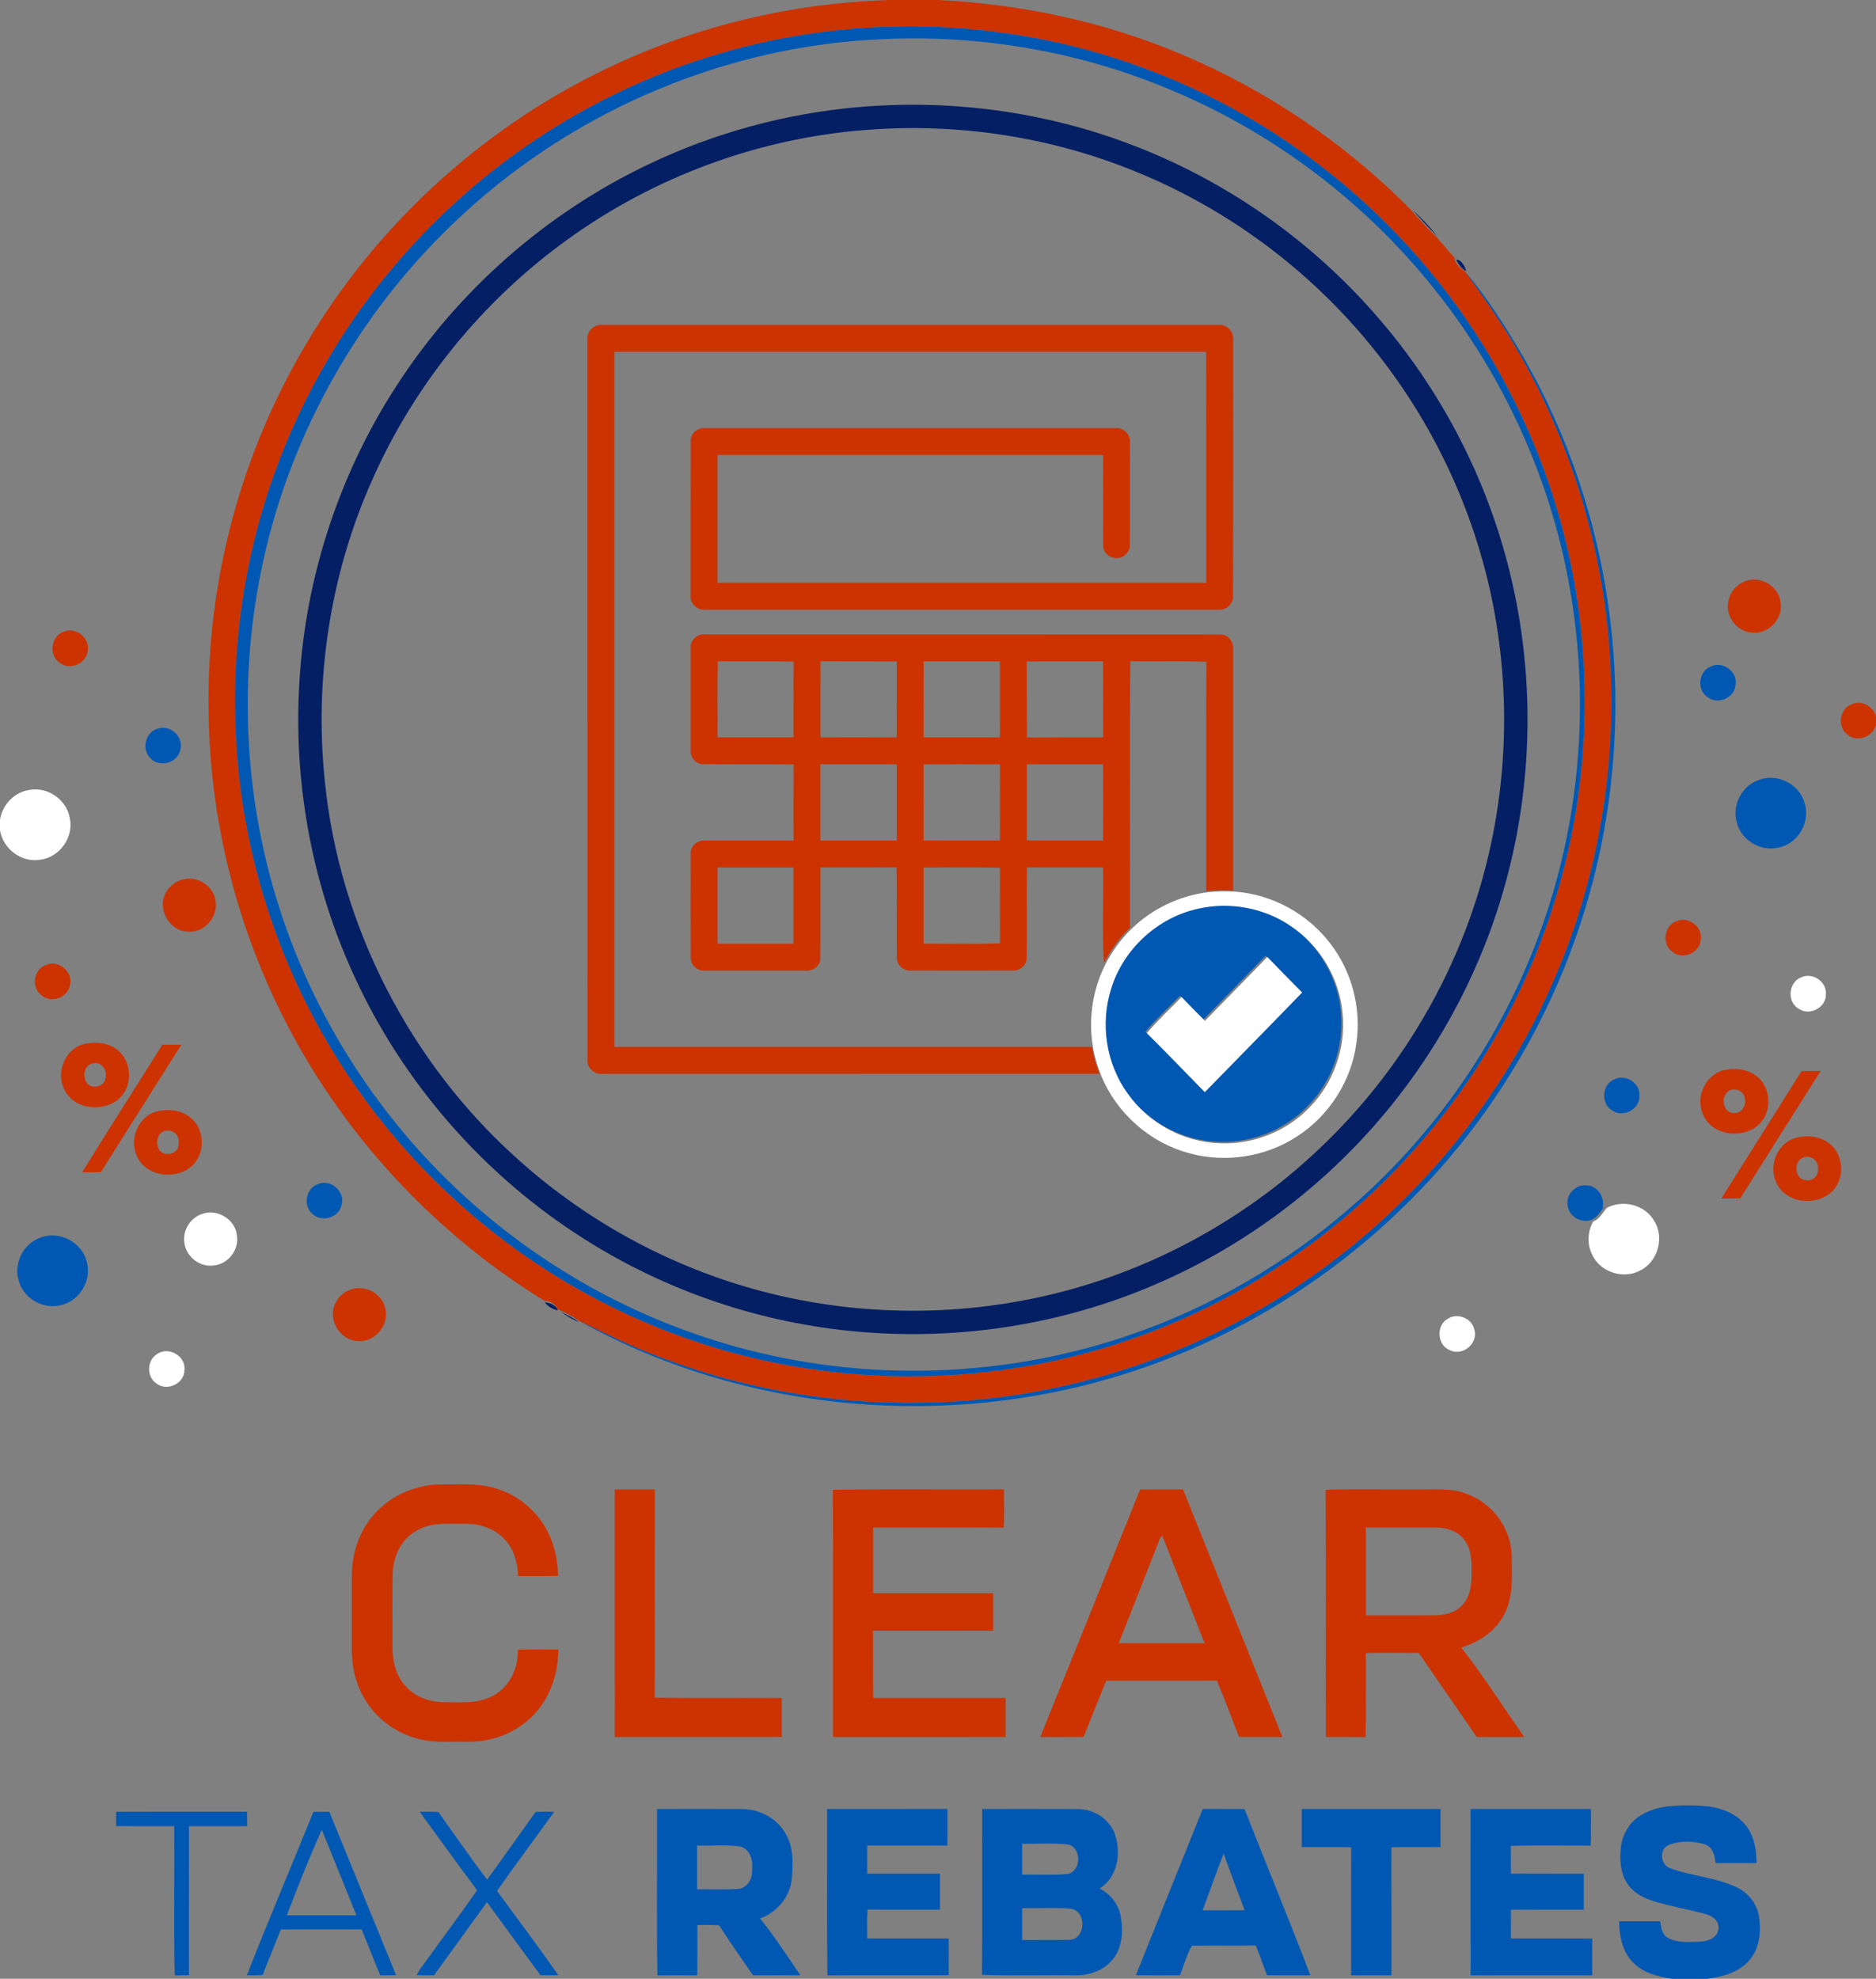 <?xml version="1.0" encoding="UTF-8" standalone="no"?>
<!-- Created with Inkscape (http://www.inkscape.org/) -->

<svg
   width="143.813mm"
   height="151.675mm"
   viewBox="0 0 143.813 151.675"
   version="1.1"
   id="svg5"
   xml:space="preserve"
   inkscape:version="1.2.1 (9c6d41e410, 2022-07-14)"
   sodipodi:docname="Tax Rebate.svg"
   xmlns:inkscape="http://www.inkscape.org/namespaces/inkscape"
   xmlns:sodipodi="http://sodipodi.sourceforge.net/DTD/sodipodi-0.dtd"
   xmlns="http://www.w3.org/2000/svg"
   xmlns:svg="http://www.w3.org/2000/svg"><rect x="0" y="0" width="143.813" height="151.675" fill="#808080" stroke="none"/><sodipodi:namedview
     id="namedview7"
     pagecolor="#ffffff"
     bordercolor="#000000"
     borderopacity="0.25"
     inkscape:showpageshadow="2"
     inkscape:pageopacity="0.0"
     inkscape:pagecheckerboard="0"
     inkscape:deskcolor="#d1d1d1"
     inkscape:document-units="mm"
     showgrid="false"
     inkscape:zoom="1.0255231"
     inkscape:cx="479.26762"
     inkscape:cy="397.3582"
     inkscape:window-width="1920"
     inkscape:window-height="1001"
     inkscape:window-x="-9"
     inkscape:window-y="-9"
     inkscape:window-maximized="1"
     inkscape:current-layer="layer1" /><defs
     id="defs2" /><g
     inkscape:label="Layer 1"
     inkscape:groupmode="layer"
     id="layer1"
     transform="translate(-27.519,-139.233)"><g
       id="g719"
       transform="translate(4.743,71.149)"><g
         id="g609"
         transform="translate(3.84,25.541)"><path
           fill="#cc3300"
           opacity="1"
           d="m 47.196,159.149 c 1.241,-1.776 3.39,-2.809 5.542,-2.823 1.356,0.015 2.742,-0.109 4.065,0.267 1.808,0.489 3.382,1.789 4.178,3.49 0.5,1.007 0.702,2.132 0.74,3.252 -1.024,0.025 -2.048,0.006 -3.072,0.01 -0.031,-1.047 -0.334,-2.14 -1.108,-2.886 -0.744,-0.773 -1.837,-1.122 -2.894,-1.116 -1.241,0.023 -2.575,-0.155 -3.705,0.487 -1.216,0.633 -1.887,2.006 -1.906,3.344 -0.027,1.91 -0.008,3.824 -0.01,5.735 0,1.035 0.288,2.111 1.007,2.886 0.729,0.823 1.839,1.212 2.917,1.227 1.312,0.004 2.732,0.146 3.904,-0.568 1.2,-0.692 1.816,-2.1 1.785,-3.453 1.03,-0.052 2.063,-0.011 3.097,-0.021 -0.006,1.67 -0.512,3.365 -1.586,4.663 -1.273,1.563 -3.296,2.431 -5.302,2.408 -1.212,-0.038 -2.441,0.107 -3.634,-0.171 -1.674,-0.374 -3.212,-1.388 -4.149,-2.832 -0.777,-1.158 -1.151,-2.556 -1.156,-3.942 -0.004,-1.927 -0.002,-3.854 0,-5.781 -0.004,-1.48 0.418,-2.97 1.287,-4.176 z"
           id="path214"
           style="stroke-width:0.192" /><path
           fill="#cc3300"
           opacity="1"
           d="m 66.064,156.712 c 1.022,-0.011 2.046,-0.004 3.07,-0.004 -0.006,5.323 0.011,10.646 -0.01,15.967 3.246,0.044 6.493,0.006 9.739,0.021 0.002,0.997 0.002,1.994 0,2.993 -4.265,0.002 -8.531,0.002 -12.797,0 -0.004,-6.326 0.004,-12.652 -0.002,-18.978 z"
           id="path216"
           style="stroke-width:0.192" /><path
           fill="#cc3300"
           opacity="1"
           d="m 82.785,156.733 c 4.368,-0.061 8.738,-0.006 13.106,-0.029 0.019,0.978 0.042,1.958 -0.012,2.936 -3.338,-0.019 -6.677,-0.006 -10.013,-0.008 -0.002,1.678 -0.004,3.354 0,5.032 3.066,0.004 6.134,-0.002 9.202,0.002 0.002,0.957 -0.004,1.914 0.002,2.871 -3.068,0.011 -6.136,0 -9.204,0.006 -0.002,1.718 -0.006,3.434 0.002,5.152 3.386,0 6.773,-0.002 10.159,0.002 0,0.997 -0.002,1.994 0,2.991 -4.41,0.006 -8.821,0.002 -13.229,0.002 -0.011,-6.32 0.013,-12.638 -0.013,-18.956 z"
           id="path218"
           style="stroke-width:0.192" /><path
           fill="#cc3300"
           opacity="1"
           d="m 106.338,156.712 c 1.097,-0.011 2.194,-0.004 3.289,-0.004 2.543,6.326 5.076,12.654 7.612,18.981 -1.106,0.002 -2.211,0.002 -3.315,0 -0.575,-1.438 -1.093,-2.899 -1.703,-4.322 -2.83,0.021 -5.66,0.002 -8.493,0.01 -0.581,1.434 -1.149,2.874 -1.728,4.311 -1.106,0.006 -2.213,0.002 -3.319,0.002 2.554,-6.326 5.116,-12.648 7.657,-18.978 m 1.45,3.925 c -1.02,2.623 -2.061,5.241 -3.089,7.862 2.192,0.002 4.385,0.002 6.577,0 -1.078,-2.752 -2.165,-5.497 -3.243,-8.247 -0.121,0.102 -0.201,0.23 -0.245,0.385 z"
           id="path220"
           style="stroke-width:0.192" /><path
           fill="#cc3300"
           opacity="1"
           d="m 120.558,156.737 c 2.314,-0.071 4.633,-0.01 6.949,-0.031 1.275,0.035 2.602,-0.15 3.824,0.33 1.929,0.667 3.367,2.537 3.482,4.581 0.021,1.593 0.194,3.308 -0.614,4.755 -0.66,1.25 -1.921,2.056 -3.243,2.464 1.722,2.201 3.223,4.562 4.821,6.855 -1.216,-0.004 -2.429,0.006 -3.641,-0.006 -1.475,-2.15 -2.964,-4.289 -4.439,-6.439 -1.352,-0.01 -2.704,-0.004 -4.056,-0.002 -0.019,2.151 0.031,4.305 -0.027,6.458 -1.014,-0.025 -2.029,-0.006 -3.041,-0.013 -0.013,-6.318 0.015,-12.634 -0.015,-18.953 m 3.083,2.895 c -0.002,2.245 -0.004,4.489 0,6.734 1.739,-0.004 3.48,0.006 5.219,-0.004 0.755,0.004 1.57,-0.161 2.115,-0.723 0.608,-0.593 0.777,-1.48 0.767,-2.295 0.008,-0.928 0.056,-1.954 -0.529,-2.736 -0.485,-0.688 -1.356,-0.974 -2.165,-0.976 -1.802,-0.004 -3.605,-0.002 -5.407,0 z"
           id="path222"
           style="stroke-width:0.192" /></g><g
         id="g602"
         transform="translate(4.511,25.541)"><g
           id="g583"><path
             fill="#0058b2"
             opacity="1"
             d="m 144.097,181.661 c 1.239,-0.746 2.734,-0.748 4.134,-0.723 1.283,0.017 2.671,0.299 3.607,1.239 0.846,0.817 1.085,2.038 1.08,3.17 -1.049,0.006 -2.096,0.004 -3.141,0.002 -0.05,-0.571 -0.215,-1.258 -0.842,-1.442 -0.876,-0.259 -1.871,-0.28 -2.732,0.048 -0.796,0.324 -0.66,1.574 0.14,1.808 1.655,0.6 3.473,0.69 5.074,1.457 0.876,0.41 1.54,1.256 1.689,2.219 0.18,1.149 0.059,2.445 -0.736,3.354 -0.807,0.945 -2.069,1.289 -3.256,1.427 h -2.669 c -1.057,-0.153 -2.171,-0.424 -2.947,-1.208 -0.859,-0.821 -1.103,-2.057 -1.103,-3.198 1.047,-0.006 2.096,-0.006 3.143,-0.002 0.054,0.485 0.146,1.064 0.639,1.304 0.754,0.368 1.632,0.286 2.447,0.255 0.581,-0.025 1.35,-0.305 1.371,-0.995 0.083,-0.594 -0.468,-0.991 -0.978,-1.114 -1.246,-0.347 -2.525,-0.566 -3.768,-0.922 -0.755,-0.228 -1.538,-0.539 -2.048,-1.168 -0.692,-0.803 -0.79,-1.935 -0.688,-2.945 0.092,-1.041 0.665,-2.046 1.586,-2.564 z"
             id="path247"
             style="stroke-width:0.192" /><path
             fill="#0058b2"
             opacity="1"
             d="m 68.632,181.205 c 2.19,0 4.378,-0.008 6.567,0.002 1.35,0.021 2.696,0.759 3.335,1.969 0.589,1.03 0.514,2.263 0.43,3.402 -0.144,1.377 -1.145,2.554 -2.433,3.02 1.116,1.386 2.094,2.882 3.089,4.357 -1.21,0.002 -2.418,-0.004 -3.626,0.004 -0.874,-1.273 -1.766,-2.537 -2.604,-3.833 -0.554,-0.048 -1.11,-0.029 -1.664,-0.027 -0.012,1.287 0.013,2.575 -0.013,3.864 -1.018,-0.011 -2.036,-0.013 -3.055,0 -0.061,-4.251 -0.01,-8.506 -0.025,-12.757 m 3.068,2.805 c -0.002,1.116 -0.002,2.234 0,3.352 1.028,-0.013 2.059,0.035 3.085,-0.021 0.685,-0.033 1.152,-0.69 1.129,-1.342 0.09,-0.742 -0.082,-1.762 -0.959,-1.925 -1.078,-0.142 -2.173,-0.033 -3.256,-0.063 z"
             id="path249"
             style="stroke-width:0.192" /><path
             fill="#0058b2"
             opacity="1"
             d="m 81.671,181.205 c 3.076,-0.004 6.151,0 9.225,-0.002 0,0.936 0.008,1.871 -0.004,2.809 -2.052,-0.008 -4.102,-0.004 -6.153,-0.002 -0.002,0.717 -0.002,1.434 0,2.153 1.86,0.004 3.722,0 5.584,0.002 0,0.918 0,1.837 -0.002,2.755 -1.85,-0.004 -3.703,0.011 -5.553,-0.008 -0.061,0.736 -0.019,1.475 -0.029,2.213 2.084,0.002 4.169,-0.002 6.253,0.002 0.006,0.94 -0.002,1.881 0.004,2.823 -3.099,0.015 -6.199,-0.008 -9.3,0.011 -0.059,-4.251 -0.012,-8.506 -0.025,-12.757 z"
             id="path251"
             style="stroke-width:0.192" /><path
             fill="#0058b2"
             opacity="1"
             d="m 93.559,181.205 c 2.437,0 4.876,-0.008 7.313,0.004 1.214,-0.002 2.42,0.74 2.849,1.896 0.51,1.448 0.232,3.338 -1.162,4.197 0.803,0.405 1.419,1.154 1.603,2.044 0.219,1.126 0.178,2.426 -0.571,3.358 -0.685,0.88 -1.831,1.277 -2.918,1.252 -2.376,-0.029 -4.757,0.05 -7.129,-0.038 0.033,-4.238 0.004,-8.475 0.015,-12.713 m 3.068,2.662 c -0.002,0.788 -0.002,1.578 0,2.37 1.154,-0.027 2.316,0.061 3.469,-0.048 1.095,-0.203 1.099,-2.073 0,-2.272 -1.151,-0.117 -2.314,-0.023 -3.469,-0.05 m 0,4.938 c -0.002,0.813 -0.002,1.626 0,2.441 1.22,-0.008 2.441,0.023 3.661,-0.013 1.267,-0.111 1.273,-2.257 0.021,-2.395 -1.223,-0.081 -2.454,-0.013 -3.682,-0.033 z"
             id="path253"
             style="stroke-width:0.192" /><path
             fill="#0058b2"
             opacity="1"
             d="m 110.466,181.203 c 1.066,0.004 2.136,-0.006 3.204,0.006 1.668,4.255 3.421,8.477 5.049,12.748 -1.11,-0.008 -2.22,0.01 -3.331,-0.01 -0.284,-0.761 -0.548,-1.528 -0.857,-2.276 -1.628,0.019 -3.254,-0.006 -4.88,0.013 -0.437,0.665 -0.604,1.532 -0.949,2.274 -1.122,-0.006 -2.242,-0.002 -3.363,-0.004 1.708,-4.249 3.407,-8.504 5.127,-12.751 m -0.004,7.768 c 1.072,-0.002 2.144,-0.002 3.216,-0.002 -0.533,-1.448 -1.093,-2.888 -1.609,-4.343 -0.571,1.434 -1.068,2.897 -1.607,4.345 z"
             id="path255"
             style="stroke-width:0.192" /><path
             fill="#0058b2"
             opacity="1"
             d="m 118.056,181.205 c 3.545,-0.002 7.093,-0.002 10.64,0 0.002,0.974 0.002,1.948 0,2.922 -1.256,0.008 -2.51,-0.01 -3.766,0.008 0.008,3.273 0.002,6.546 0.004,9.82 -1.032,0 -2.061,0 -3.091,0 0,-3.273 -0.004,-6.546 0.002,-9.82 -1.264,-0.017 -2.527,0 -3.789,-0.008 -0.002,-0.974 -0.002,-1.948 0,-2.922 z"
             id="path257"
             style="stroke-width:0.192" /><path
             fill="#0058b2"
             opacity="1"
             d="m 130.999,181.205 c 3.074,-0.002 6.149,-0.002 9.225,0 -0.004,0.934 0.019,1.871 -0.013,2.807 -2.044,0.008 -4.088,-0.038 -6.13,0.023 0.015,0.708 0.008,1.417 0.008,2.125 1.862,0.013 3.724,0 5.586,0.008 0,0.917 0.002,1.835 0,2.754 -1.862,0.004 -3.722,0 -5.582,0.002 -0.004,0.732 -0.002,1.467 -0.002,2.203 2.077,0.006 4.155,-0.008 6.232,0.006 -0.002,0.942 0,1.881 -0.002,2.823 -3.106,0.002 -6.213,-0.002 -9.319,0.002 -0.008,-4.251 -0.002,-8.502 -0.002,-12.751 z"
             id="path259"
             style="stroke-width:0.192" /></g><g
           id="g588"><path
             fill="#0058b2"
             opacity="1"
             d="m 27.168,181.419 c 3.346,0 6.69,0.002 10.036,-0.002 0.004,0.366 0.004,0.734 0.004,1.104 -1.486,0.002 -2.972,-0.002 -4.458,0.002 -0.002,3.81 0.002,7.62 -0.002,11.43 -0.362,-0.002 -0.725,0.002 -1.089,0.013 -0.084,-3.812 -0.011,-7.63 -0.035,-11.444 -1.488,-0.006 -2.974,0 -4.46,-0.004 0,-0.368 0,-0.736 0.004,-1.101 z"
             id="path261"
             style="stroke-width:0.192" /><path
             fill="#0058b2"
             opacity="1"
             d="m 42.289,181.425 c 0.407,-0.008 0.811,-0.008 1.22,-0.008 1.712,4.176 3.413,8.357 5.122,12.533 -0.405,0.002 -0.811,0.004 -1.216,0.008 -0.483,-1.172 -0.951,-2.351 -1.429,-3.524 -2.063,0 -4.128,-0.01 -6.192,0.006 -0.458,1.168 -0.947,2.324 -1.4,3.496 -0.401,0.023 -0.805,0.027 -1.206,0.019 1.641,-4.197 3.413,-8.349 5.101,-12.529 m -2.036,7.927 c 1.778,0.002 3.555,0.002 5.333,0 -0.882,-2.186 -1.758,-4.376 -2.654,-6.556 -0.961,2.151 -1.835,4.353 -2.679,6.556 z"
             id="path263"
             style="stroke-width:0.192" /><path
             fill="#0058b2"
             opacity="1"
             d="m 50.437,181.419 c 0.477,-0.006 0.957,-0.008 1.436,0.019 1.233,1.735 2.443,3.492 3.735,5.183 1.246,-1.726 2.489,-3.455 3.72,-5.195 0.472,-0.01 0.945,-0.011 1.421,-0.008 -1.453,2.027 -2.953,4.023 -4.382,6.065 1.563,2.155 3.181,4.274 4.694,6.466 -0.454,0.006 -0.907,0.004 -1.361,0.006 -1.373,-1.866 -2.736,-3.739 -4.107,-5.609 -1.358,1.868 -2.7,3.749 -4.063,5.611 -0.437,-0.004 -0.876,-0.002 -1.313,-0.008 0.18,-0.474 0.552,-0.836 0.826,-1.252 1.258,-1.762 2.571,-3.484 3.795,-5.267 -1.492,-1.987 -2.934,-4.008 -4.401,-6.011 z"
             id="path265"
             style="stroke-width:0.192" /></g></g><g
         id="g654"
         transform="translate(4.743,25.541)"><path
           fill="#cc3300"
           opacity="1"
           d="m 86.169,42.544 h 3.831 c 6.324,0.324 12.611,1.643 18.458,4.102 6.619,2.757 12.671,6.859 17.712,11.956 0.612,0.7 1.239,1.388 1.91,2.033 0.374,0.42 0.748,0.842 1.104,1.277 0.083,0.09 0.247,0.27 0.33,0.36 0.008,0.035 0.023,0.102 0.031,0.134 l 0.019,0.127 c 0.174,0.307 0.391,0.617 0.731,0.757 0.011,0.013 0.033,0.042 0.044,0.056 1.528,2.142 3.062,4.289 4.332,6.602 3.971,7.033 6.309,14.976 6.788,23.039 0.51,8.243 -0.886,16.608 -4.107,24.216 -4.46,10.625 -12.45,19.716 -22.398,25.524 -6.403,3.762 -13.599,6.165 -20.978,7.003 -8.592,0.982 -17.422,-0.094 -25.495,-3.214 -2.069,-0.769 -4.044,-1.758 -6.031,-2.711 l -0.038,-0.021 c -0.433,-0.32 -0.915,-0.566 -1.402,-0.79 l -0.082,-0.042 c -0.021,-0.01 -0.063,-0.031 -0.084,-0.042 l -0.094,-0.044 c -0.144,-0.407 -0.61,-0.594 -1.007,-0.629 -8.891,-5.465 -16.167,-13.541 -20.613,-22.991 -3.304,-6.989 -5.066,-14.705 -5.11,-22.439 -0.119,-9.29 2.247,-18.6 6.794,-26.705 5.386,-9.674 13.837,-17.605 23.838,-22.356 6.706,-3.214 14.09,-4.966 21.518,-5.2 m -3.231,2.251 c -7.812,0.713 -15.446,3.26 -22.128,7.363 -8.87,5.413 -16.044,13.559 -20.274,23.05 -3.409,7.582 -4.905,15.996 -4.389,24.289 0.476,8.08 2.907,16.032 7.022,23.002 3.946,6.721 9.436,12.525 15.917,16.851 6.086,4.073 13.049,6.83 20.278,8.008 8.665,1.413 17.695,0.627 25.955,-2.37 11.478,-4.105 21.365,-12.435 27.394,-23.027 3.992,-6.955 6.322,-14.853 6.73,-22.862 0.408,-7.607 -0.853,-15.306 -3.754,-22.354 -2.497,-6.107 -6.18,-11.724 -10.776,-16.456 -5.515,-5.695 -12.354,-10.103 -19.829,-12.751 -7.064,-2.523 -14.682,-3.432 -22.145,-2.742 z"
           id="path182"
           style="stroke-width:0.192" /><path
           fill="#cc3300"
           opacity="1"
           d="m 63.069,68.622 c -0.107,-0.669 0.522,-1.266 1.181,-1.175 15.724,0.002 31.447,0 47.171,0.002 0.65,-0.077 1.204,0.522 1.143,1.156 0,6.531 0.01,13.064 -0.006,19.595 0.042,0.612 -0.518,1.131 -1.12,1.081 -13.114,0.002 -26.226,0.002 -39.338,0 -0.604,0.054 -1.195,-0.472 -1.122,-1.091 0.004,-3.965 -0.008,-7.933 0.006,-11.898 0.004,-0.562 0.568,-0.991 1.11,-0.936 10.489,0 20.978,0 31.466,0.002 0.612,-0.056 1.152,0.51 1.093,1.116 -0.002,2.627 0.013,5.252 -0.008,7.877 -0.002,0.621 -0.679,1.127 -1.275,0.943 -0.422,-0.094 -0.775,-0.483 -0.769,-0.922 -0.019,-2.318 0,-4.637 -0.01,-6.953 -9.85,0 -19.7,-0.002 -29.551,0 -0.002,3.267 -0.002,6.535 0,9.8 12.487,0.002 24.974,0.002 37.462,0 0,-5.902 0.002,-11.806 -0.002,-17.71 -15.123,-0.002 -30.247,-0.002 -45.37,0 -0.002,17.76 -0.002,35.52 0,53.28 12.197,0.004 24.396,0 36.594,0.002 0.125,0.706 0.332,1.392 0.596,2.057 -12.69,0.008 -25.38,0.002 -38.07,0.004 -0.587,0.075 -1.197,-0.397 -1.179,-1.005 -0.008,-18.408 0,-36.818 -0.004,-55.226 z"
           id="path184"
           style="stroke-width:0.192" /><path
           fill="#cc3300"
           opacity="1"
           d="m 151.75,87.124 c 1.17,-0.522 2.669,0.334 2.78,1.616 0.226,1.281 -1.02,2.514 -2.299,2.278 -1.145,-0.123 -1.985,-1.354 -1.691,-2.464 0.136,-0.639 0.606,-1.189 1.21,-1.43 z"
           id="path186"
           style="stroke-width:0.192" /><path
           fill="#cc3300"
           opacity="1"
           d="m 22.897,90.976 c 0.913,-0.414 2.038,0.449 1.86,1.436 -0.079,0.978 -1.346,1.542 -2.127,0.945 -0.874,-0.55 -0.715,-2.04 0.267,-2.382 z"
           id="path188"
           style="stroke-width:0.192" /><path
           fill="#cc3300"
           opacity="1"
           d="m 70.981,92.184 c -0.04,-0.594 0.548,-1.099 1.129,-1.009 13.169,0.006 26.339,-0.008 39.506,0.006 0.616,-0.004 1.018,0.64 0.947,1.212 0.002,6.136 0.004,12.272 0,18.408 -0.686,-0.038 -1.377,-0.033 -2.059,0.044 0.008,-5.86 -0.013,-11.72 0.011,-17.58 -1.946,-0.067 -3.893,-0.002 -5.839,-0.035 -0.048,6.807 -0.008,13.614 -0.021,20.421 -0.809,0.788 -1.482,1.712 -1.998,2.717 -0.144,-2.439 -0.023,-4.892 -0.065,-7.336 -1.946,-0.002 -3.893,0.002 -5.839,-0.002 -0.023,2.316 0.01,4.633 -0.015,6.949 -0.004,0.531 -0.51,0.984 -1.037,0.959 -2.629,0.006 -5.256,0.006 -7.883,0 -0.529,0.025 -1.03,-0.428 -1.035,-0.961 -0.033,-2.316 0.021,-4.635 -0.025,-6.953 -1.944,0.017 -3.887,0.002 -5.829,0.008 -0.008,2.328 0.008,4.656 -0.008,6.984 -0.008,0.564 -0.581,0.986 -1.124,0.926 -2.566,0 -5.131,0 -7.695,0 -0.548,0.058 -1.12,-0.378 -1.118,-0.945 -0.01,-2.69 -0.008,-5.382 -0.002,-8.073 -0.006,-0.568 0.564,-1.011 1.114,-0.953 2.255,-0.002 4.512,0.002 6.769,-0.002 0.004,-1.944 -0.008,-3.889 0.006,-5.831 -2.318,-0.04 -4.637,0.004 -6.953,-0.021 -0.525,0 -0.98,-0.506 -0.938,-1.028 -0.002,-2.635 -0.002,-5.271 0,-7.906 m 2.084,1.049 c -0.054,1.941 -0.011,3.885 -0.023,5.829 1.941,0.002 3.881,0 5.822,0 0.01,-1.937 -0.008,-3.873 0.008,-5.808 -1.935,-0.04 -3.871,0.002 -5.806,-0.021 m 7.868,0.002 c -0.013,1.942 -0.006,3.885 -0.004,5.829 1.948,-0.002 3.894,-0.006 5.841,0.002 0.015,-1.942 -0.002,-3.883 0.008,-5.823 -1.948,-0.013 -3.896,0.004 -5.845,-0.008 m 7.906,0.004 c -0.004,1.941 -0.002,3.881 -0.002,5.823 1.95,0 3.898,0 5.848,0 0,-1.942 0,-3.883 -0.002,-5.823 -1.948,-0.002 -3.896,-0.002 -5.845,0 m 7.904,0.006 c 0.011,1.941 -0.006,3.881 0.01,5.822 1.946,-0.006 3.893,-0.006 5.839,-0.002 0.004,-1.944 0.011,-3.887 -0.004,-5.831 -1.948,0.015 -3.896,-0.006 -5.845,0.011 M 80.927,101.124 c 0,1.95 0,3.898 0,5.848 1.95,0 3.898,0 5.848,-0.002 0,-1.948 0,-3.896 -0.002,-5.845 -1.948,-0.002 -3.896,-0.002 -5.846,-0.002 m 7.906,0.011 c 0.01,1.944 0.004,3.889 0.002,5.833 1.95,0.008 3.9,0.004 5.852,0.002 -0.002,-1.946 -0.006,-3.893 0.002,-5.837 -1.952,-0.013 -3.904,-0.017 -5.856,0.002 m 7.915,-0.01 c -0.002,1.948 -0.002,3.896 -0.002,5.845 1.95,0.002 3.898,0.002 5.848,0.002 0,-1.95 0,-3.898 -0.002,-5.848 -1.948,0 -3.896,0 -5.845,0.002 m -23.706,7.91 c -0.002,1.948 -0.002,3.896 0,5.845 1.941,0.002 3.881,0.002 5.822,0 0.002,-1.948 0.004,-3.896 0,-5.845 -1.941,-0.004 -3.881,-0.004 -5.822,0 m 15.795,0 c 0,1.946 0.002,3.893 -0.002,5.839 1.952,0 3.908,0.038 5.86,-0.019 -0.017,-1.935 -0.011,-3.87 -0.004,-5.804 -1.952,-0.04 -3.904,-0.01 -5.854,-0.015 z"
           id="path190"
           style="stroke-width:0.192" /><path
           fill="#cc3300"
           opacity="1"
           d="m 159.875,96.574 c 0.761,-0.422 1.743,0.063 1.971,0.878 v 0.639 c -0.213,0.886 -1.333,1.363 -2.092,0.832 -0.861,-0.512 -0.782,-1.927 0.121,-2.349 z"
           id="path192"
           style="stroke-width:0.192" /><path
           fill="#cc3300"
           opacity="1"
           d="m 31.95,109.987 c 1.187,-0.41 2.592,0.522 2.623,1.789 0.105,1.166 -0.961,2.29 -2.142,2.176 -1.383,-0.023 -2.36,-1.689 -1.72,-2.913 0.242,-0.502 0.704,-0.895 1.239,-1.053 z"
           id="path194"
           style="stroke-width:0.192" /><path
           fill="#cc3300"
           opacity="1"
           d="m 146.546,113.156 c 0.936,-0.433 2.086,0.489 1.854,1.496 -0.121,0.986 -1.432,1.475 -2.182,0.836 -0.807,-0.585 -0.619,-2 0.328,-2.332 z"
           id="path196"
           style="stroke-width:0.192" /><path
           fill="#cc3300"
           opacity="1"
           d="m 21.599,116.498 c 0.963,-0.412 2.096,0.602 1.783,1.605 -0.18,0.966 -1.515,1.371 -2.219,0.694 -0.767,-0.617 -0.516,-2.01 0.435,-2.299 z"
           id="path198"
           style="stroke-width:0.192" /><path
           fill="#cc3300"
           opacity="1"
           d="m 24.579,122.55 c 0.892,-0.194 1.916,-0.052 2.598,0.598 0.909,0.844 1.001,2.397 0.221,3.356 -1.118,1.36 -3.672,1.197 -4.439,-0.453 -0.673,-1.346 0.096,-3.208 1.62,-3.501 m 0.575,1.503 c -0.685,0.098 -0.83,1.068 -0.435,1.534 0.401,0.474 1.319,0.245 1.398,-0.393 0.176,-0.593 -0.307,-1.304 -0.963,-1.141 z"
           id="path200"
           style="stroke-width:0.192" /><path
           fill="#cc3300"
           opacity="1"
           d="m 24.33,132.404 c 2.021,-3.277 4.103,-6.518 6.149,-9.779 0.487,-0.002 0.972,-0.004 1.457,0 -2.057,3.256 -4.125,6.504 -6.171,9.768 -0.479,0.011 -0.957,0.013 -1.436,0.011 z"
           id="path202"
           style="stroke-width:0.192" /><path
           fill="#cc3300"
           opacity="1"
           d="m 150.421,124.531 c 1.064,-0.198 2.309,0.178 2.848,1.174 0.489,0.859 0.43,2.017 -0.19,2.798 -1.133,1.429 -3.837,1.198 -4.51,-0.573 -0.606,-1.396 0.299,-3.214 1.852,-3.398 m 0.155,1.618 c -0.648,0.384 -0.508,1.647 0.316,1.707 0.616,0.092 1.043,-0.55 0.897,-1.106 -0.044,-0.57 -0.738,-0.867 -1.214,-0.6 z"
           id="path204"
           style="stroke-width:0.192" /><path
           fill="#cc3300"
           opacity="1"
           d="m 156.139,124.642 c 0.487,-0.008 0.976,-0.008 1.467,-0.008 -2.052,3.258 -4.123,6.504 -6.167,9.768 -0.485,0.019 -0.97,0.017 -1.453,0.011 2.044,-3.262 4.113,-6.506 6.153,-9.772 z"
           id="path206"
           style="stroke-width:0.192" /><path
           fill="#cc3300"
           opacity="1"
           d="m 30.147,127.72 c 0.884,-0.211 1.912,-0.065 2.589,0.579 0.899,0.807 1.012,2.305 0.313,3.275 -1.064,1.473 -3.754,1.321 -4.506,-0.389 -0.66,-1.331 0.113,-3.16 1.605,-3.465 m 0.399,1.555 c -0.539,0.245 -0.598,1.066 -0.244,1.492 0.474,0.51 1.505,0.15 1.421,-0.594 0.127,-0.654 -0.585,-1.187 -1.177,-0.897 z"
           id="path208"
           style="stroke-width:0.192" /><path
           fill="#cc3300"
           opacity="1"
           d="m 155.813,129.739 c 1.064,-0.278 2.351,0.046 2.963,1.011 0.539,0.836 0.529,2 -0.042,2.817 -1.055,1.499 -3.768,1.354 -4.525,-0.366 -0.652,-1.331 0.113,-3.16 1.605,-3.461 m 0.314,1.595 c -0.614,0.387 -0.476,1.653 0.343,1.668 0.535,0.117 1.009,-0.389 0.922,-0.915 0.073,-0.662 -0.719,-1.099 -1.266,-0.754 z"
           id="path210"
           style="stroke-width:0.192" /><path
           fill="#cc3300"
           opacity="1"
           d="m 44.943,141.382 c 1.147,-0.41 2.529,0.408 2.656,1.632 0.215,1.289 -1.045,2.571 -2.343,2.303 -1.262,-0.18 -2.086,-1.693 -1.528,-2.847 0.226,-0.514 0.683,-0.915 1.216,-1.087 z"
           id="path212"
           style="stroke-width:0.192" /><path
           fill="#0058b2"
           opacity="1"
           d="m 82.938,44.795 c 7.463,-0.69 15.081,0.219 22.145,2.742 7.474,2.648 14.314,7.056 19.829,12.751 4.596,4.732 8.28,10.349 10.776,16.456 2.901,7.049 4.163,14.748 3.754,22.354 -0.408,8.009 -2.738,15.908 -6.73,22.862 -6.029,10.592 -15.915,18.922 -27.394,23.027 -8.261,2.997 -17.29,3.783 -25.955,2.37 -7.229,-1.177 -14.191,-3.935 -20.278,-8.008 -6.481,-4.326 -11.971,-10.13 -15.917,-16.851 -4.115,-6.97 -6.546,-14.922 -7.022,-23.002 -0.516,-8.293 0.98,-16.707 4.389,-24.289 4.23,-9.492 11.403,-17.637 20.274,-23.05 6.683,-4.103 14.316,-6.65 22.128,-7.363 m 1.942,0.792 C 72.914,46.277 61.295,51.426 52.688,59.757 45.501,66.653 40.391,75.686 38.241,85.416 c -1.96,8.817 -1.553,18.157 1.218,26.757 2.878,8.989 8.328,17.125 15.513,23.24 5.152,4.401 11.189,7.764 17.647,9.814 8.592,2.74 17.915,3.12 26.711,1.145 12.318,-2.732 23.465,-10.266 30.651,-20.629 4.305,-6.157 7.229,-13.277 8.464,-20.69 1.413,-8.441 0.702,-17.242 -2.132,-25.323 -2.226,-6.372 -5.733,-12.293 -10.251,-17.307 C 120.706,56.457 113.929,51.773 106.445,48.893 99.611,46.241 92.196,45.131 84.881,45.587 Z"
           id="path225"
           style="stroke-width:0.192" /><path
           fill="#0058b2"
           opacity="1"
           d="m 129.185,61.911 c 0.083,0.09 0.247,0.27 0.33,0.36 -0.083,-0.09 -0.247,-0.27 -0.33,-0.36 z"
           id="path227"
           style="stroke-width:0.192" /><path
           fill="#0058b2"
           opacity="1"
           d="m 130.339,63.345 c 1.662,1.954 3.041,4.138 4.345,6.343 5.632,9.681 8.048,21.16 6.907,32.295 -0.763,7.695 -3.223,15.217 -7.164,21.871 -6.121,10.416 -15.848,18.659 -27.146,22.947 -14.427,5.557 -31.298,4.523 -44.831,-2.997 1.987,0.953 3.962,1.942 6.031,2.711 8.073,3.12 16.903,4.196 25.495,3.214 7.379,-0.838 14.575,-3.241 20.978,-7.003 9.948,-5.808 17.938,-14.899 22.398,-25.524 3.221,-7.609 4.617,-15.973 4.107,-24.216 -0.479,-8.063 -2.817,-16.005 -6.788,-23.039 -1.269,-2.313 -2.803,-4.46 -4.332,-6.602 z"
           id="path229"
           style="stroke-width:0.192" /><path
           fill="#0058b2"
           opacity="1"
           d="m 149.221,93.615 c 0.934,-0.428 2.073,0.483 1.848,1.486 -0.113,0.986 -1.419,1.49 -2.171,0.849 -0.828,-0.573 -0.633,-2.011 0.322,-2.336 z"
           id="path231"
           style="stroke-width:0.192" /><path
           fill="#0058b2"
           opacity="1"
           d="m 30.157,98.389 c 0.972,-0.33 2.013,0.704 1.684,1.68 -0.226,0.988 -1.628,1.331 -2.293,0.571 -0.702,-0.683 -0.353,-2.023 0.61,-2.251 z"
           id="path233"
           style="stroke-width:0.192" /><path
           fill="#0058b2"
           opacity="1"
           d="m 152.924,102.309 c 1.358,-0.491 2.995,0.318 3.419,1.699 0.512,1.39 -0.353,3.072 -1.783,3.455 -1.39,0.458 -3.022,-0.435 -3.379,-1.85 -0.414,-1.34 0.403,-2.894 1.743,-3.304 z"
           id="path235"
           style="stroke-width:0.192" /><path
           fill="#0058b2"
           opacity="1"
           d="m 109.799,112.1 c 2.403,-0.541 5.02,-0.054 7.056,1.335 2.255,1.501 3.768,4.059 3.975,6.765 0.236,2.583 -0.7,5.244 -2.52,7.097 -1.76,1.852 -4.339,2.88 -6.892,2.765 -2.771,-0.079 -5.442,-1.534 -7.043,-3.791 -1.655,-2.272 -2.128,-5.333 -1.283,-8.008 0.922,-3.058 3.582,-5.501 6.706,-6.163 m 0.487,8.59 c -0.612,-0.594 -1.197,-1.216 -1.795,-1.824 -0.884,0.922 -1.833,1.787 -2.654,2.765 1.501,1.482 2.961,3.01 4.439,4.518 2.477,-2.546 4.982,-5.072 7.448,-7.628 -0.899,-0.897 -1.779,-1.81 -2.665,-2.719 -1.582,1.638 -3.187,3.254 -4.773,4.888 z"
           id="path237"
           style="stroke-width:0.192" /><path
           fill="#0058b2"
           opacity="1"
           d="m 141.781,125.281 c 0.851,-0.447 2,0.284 1.927,1.25 0.063,1.051 -1.296,1.737 -2.121,1.106 -0.857,-0.535 -0.746,-1.973 0.194,-2.357 z"
           id="path239"
           style="stroke-width:0.192" /><path
           fill="#0058b2"
           opacity="1"
           d="m 42.42,133.305 c 0.989,-0.437 2.138,0.637 1.785,1.653 -0.226,0.953 -1.561,1.306 -2.24,0.612 -0.731,-0.629 -0.47,-1.973 0.454,-2.265 z"
           id="path241"
           style="stroke-width:0.192" /><path
           fill="#0058b2"
           opacity="1"
           d="m 138.211,134.972 c -0.167,-0.811 0.564,-1.647 1.392,-1.567 0.869,-0.023 1.494,0.911 1.273,1.726 l 0.165,-0.113 c -0.32,0.37 -0.545,0.855 -1.035,1.035 -0.769,0.267 -1.693,-0.263 -1.795,-1.081 z"
           id="path243"
           style="stroke-width:0.192" /><path
           fill="#0058b2"
           opacity="1"
           d="m 21.195,137.39 c 1.457,-0.539 3.212,0.445 3.509,1.967 0.357,1.4 -0.623,2.947 -2.036,3.231 -1.398,0.364 -2.955,-0.612 -3.237,-2.029 -0.328,-1.31 0.476,-2.763 1.764,-3.17 z"
           id="path245"
           style="stroke-width:0.192" /><g
           id="#051f64ff"
           transform="matrix(0.192,0,0,0.192,18.033,42.544)"><path
             fill="#051f64"
             opacity="1"
             d="m 342.52,42.78 c 36.55,-3.22 73.84,1.64 108.19,14.6 38.52,14.41 73.24,38.76 100,69.99 24.19,28.09 41.89,61.75 51.22,97.63 11.28,43.12 10.55,89.3 -2.11,132.03 -9.94,33.64 -27.27,65.05 -50.35,91.46 -24.02,27.57 -54.27,49.69 -87.86,64.15 -37.15,16.09 -78.34,22.57 -118.65,19.03 -38.79,-3.3 -76.72,-16.11 -109.59,-36.97 -39.93,-25.2 -72.32,-62.17 -91.98,-105.11 -16.32,-35.37 -23.85,-74.68 -22.04,-113.57 1.83,-43.1 15.38,-85.62 38.85,-121.81 24.5,-38.03 59.71,-69.08 100.56,-88.53 26.25,-12.58 54.77,-20.35 83.76,-22.9 m 3.12,9.1 c -42.71,3.27 -84.37,18.65 -119.07,43.75 -34.04,24.52 -61.42,58.23 -78.27,96.67 -16.53,37.32 -22.85,78.99 -18.61,119.55 5.77,57.91 34.24,113.05 77.79,151.6 28.53,25.5 63.35,43.92 100.52,53.02 41.6,10.23 86.01,8.93 126.9,-3.88 35.08,-10.94 67.49,-30.27 93.83,-55.88 26.06,-25.19 46.22,-56.46 58.31,-90.63 13.9,-38.97 17.06,-81.63 9.53,-122.29 -6.82,-36.87 -22.73,-72 -45.8,-101.55 C 525.63,109.92 491.99,84.28 454.09,68.77 419.96,54.65 382.45,48.95 345.64,51.88 Z"
             id="path268" /><path
             fill="#051f64"
             opacity="1"
             d="m 563.95,83.74 c 3.56,3.3 6.94,6.8 9.96,10.6 -3.5,-3.36 -6.77,-6.95 -9.96,-10.6 z"
             id="path270" /><path
             fill="#051f64"
             opacity="1"
             d="m 581.55,103.58 c 2.17,0.36 3.25,2.74 3.91,4.61 -1.77,-0.73 -2.9,-2.35 -3.81,-3.95 z"
             id="path272" /><path
             fill="#051f64"
             opacity="1"
             d="m 217.52,519.9 c 2.07,0.18 4.5,1.16 5.25,3.28 -2.03,-0.55 -4.06,-1.48 -5.25,-3.28 z"
             id="path274" /><path
             fill="#051f64"
             opacity="1"
             d="m 223.26,523.41 c 0.11,0.06 0.33,0.17 0.44,0.22 -0.11,-0.05 -0.33,-0.16 -0.44,-0.22 z"
             id="path276" /><path
             fill="#051f64"
             opacity="1"
             d="m 224.13,523.85 c 2.54,1.17 5.05,2.45 7.31,4.12 -2.58,-1.1 -5.02,-2.5 -7.31,-4.12 z"
             id="path278" /></g><g
           id="#ffffffff"
           transform="matrix(0.192,0,0,0.192,18.033,42.544)"><path
             fill="#ffffff"
             opacity="1"
             d="m 0,327.31 c 0.86,-6.03 5.84,-11.22 11.93,-11.98 7.32,-1.31 14.95,4.2 15.98,11.56 1.53,7.53 -4.26,15.46 -11.88,16.33 C 8.59,344.5 1.12,338.83 0,331.42 Z"
             id="path281" /><path
             fill="#ffffff"
             opacity="1"
             d="m 482.25,356.2 c 3.56,-0.4 7.16,-0.43 10.74,-0.23 14.98,1.04 29.26,8.89 38.28,20.88 8.48,11.01 12.23,25.47 10.35,39.24 -1.91,15.25 -10.9,29.38 -23.84,37.65 -12.58,8.25 -28.75,10.66 -43.22,6.58 -15.63,-4.23 -28.91,-16.09 -34.98,-31.09 -1.38,-3.47 -2.46,-7.05 -3.11,-10.73 -2.05,-11.3 -0.32,-23.23 4.86,-33.49 2.69,-5.24 6.2,-10.06 10.42,-14.17 8.23,-8.01 19.09,-13.24 30.5,-14.64 m -3.68,6.54 c -16.29,3.45 -30.16,16.19 -34.97,32.14 -4.41,13.95 -1.94,29.91 6.69,41.76 8.35,11.77 22.28,19.36 36.73,19.77 13.31,0.6 26.76,-4.76 35.94,-14.42 9.49,-9.66 14.37,-23.54 13.14,-37.01 -1.08,-14.11 -8.97,-27.45 -20.73,-35.28 -10.62,-7.24 -24.27,-9.78 -36.8,-6.96 z"
             id="path283" /><path
             fill="#ffffff"
             opacity="1"
             d="m 481.11,407.54 c 8.27,-8.52 16.64,-16.95 24.89,-25.49 4.62,4.74 9.21,9.5 13.9,14.18 -12.86,13.33 -25.92,26.5 -38.84,39.78 -7.71,-7.86 -15.32,-15.83 -23.15,-23.56 4.28,-5.1 9.23,-9.61 13.84,-14.42 3.12,3.17 6.17,6.41 9.36,9.51 z"
             id="path285" /><path
             fill="#ffffff"
             opacity="1"
             d="m 719.22,390.17 c 4.54,-2.14 10.3,1.87 9.8,6.87 0.07,5.19 -6.42,8.6 -10.72,5.77 -4.92,-2.62 -4.34,-10.75 0.92,-12.64 z"
             id="path287" /><path
             fill="#ffffff"
             opacity="1"
             d="m 641.5,482.26 c 6.45,-3.52 15.34,-1.28 18.99,5.2 4.27,6.75 1.3,16.62 -5.97,19.92 -6.59,3.37 -15.48,0.45 -18.7,-6.24 -2.21,-4.17 -2.01,-9.39 0.28,-13.48 2.56,-0.94 3.73,-3.47 5.4,-5.4 z"
             id="path289" /><path
             fill="#ffffff"
             opacity="1"
             d="m 80.62,484.67 c 5.98,-2.3 13.29,2.06 13.96,8.46 1.05,5.82 -3.64,11.79 -9.55,12.1 -5.51,0.65 -10.93,-3.77 -11.44,-9.29 -0.65,-4.79 2.42,-9.78 7.03,-11.27 z"
             id="path291" /><path
             fill="#ffffff"
             opacity="1"
             d="m 578.28,526.35 c 3.82,-2.33 9.47,0.01 10.36,4.44 1.73,5.41 -4.59,10.76 -9.66,8.27 -5.29,-1.94 -5.73,-10.18 -0.7,-12.71 z"
             id="path293" /><path
             fill="#ffffff"
             opacity="1"
             d="m 62.54,540.71 c 4.53,-3.49 11.84,0.62 11.09,6.32 -0.01,5.32 -6.93,8.59 -11.11,5.33 -4,-2.56 -3.99,-9.1 0.02,-11.65 z"
             id="path295" /></g></g></g></g></svg>
